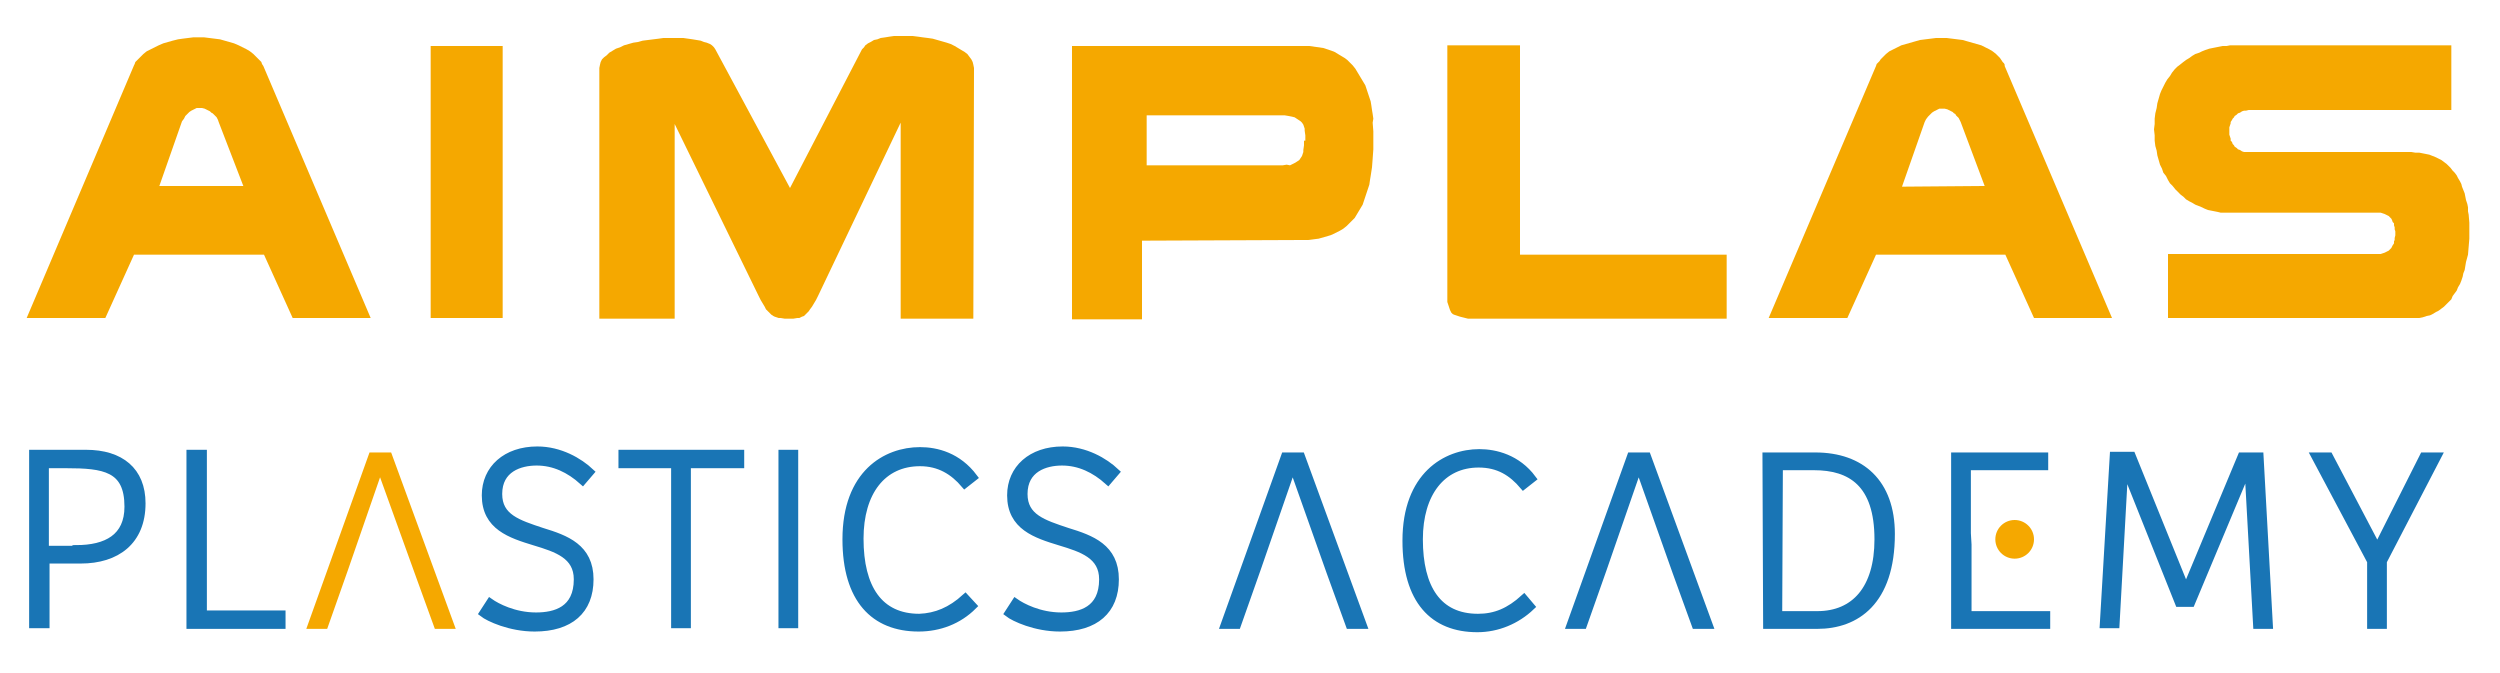 <?xml version="1.0" encoding="utf-8"?>
<!-- Generator: Adobe Illustrator 23.1.1, SVG Export Plug-In . SVG Version: 6.00 Build 0)  -->
<svg version="1.1" id="Capa_1" xmlns="http://www.w3.org/2000/svg" xmlns:xlink="http://www.w3.org/1999/xlink" x="0px" y="0px"
	 viewBox="0 0 375 101" style="enable-background:new 0 0 375 101;" xml:space="preserve">
<style type="text/css">
	.st0{fill-rule:evenodd;clip-rule:evenodd;fill:#F5A800;}
	.st1{fill:#1975B5;stroke:#1975B5;stroke-width:1.062;stroke-miterlimit:10;}
	.st2{fill:#F5A800;stroke:#F5A800;stroke-width:1.062;stroke-miterlimit:10;}
	.st3{fill:#F5A800;}
	.st4{fill:#1975B5;stroke:#1975B5;stroke-width:1.062;stroke-miterlimit:10;}
</style>
<g>
	<rect x="64.6" y="6.9" class="st0" width="10.8" height="40.8"/>
	<path class="st0" d="M300.7,9.7l-0.1-0.2l-0.2-0.2L300.2,9L300,8.7l-0.2-0.2l-0.2-0.2l-0.2-0.2l-0.5-0.4l-0.5-0.3l-0.6-0.3
		l-0.6-0.3l-0.7-0.2l-0.7-0.2l-0.7-0.2L294.4,6l-0.8-0.1l-0.8-0.1L292,5.7h-0.8h-0.8l-0.8,0.1l-0.8,0.1L288,6l-0.7,0.2l-0.7,0.2
		l-0.7,0.2l-0.7,0.2l-0.6,0.3L284,7.4l-0.6,0.3l-0.5,0.4l-0.2,0.2l-0.2,0.2l-0.2,0.2l-0.2,0.2l-0.2,0.3l-0.2,0.2l-0.2,0.2l-0.1,0.3
		l-16.1,37.8h11.8l4.3-9.5h19.4l4.3,9.5h11.7L300.7,9.9V9.7z M285.3,28l3.4-9.7l0.2-0.4l0.3-0.4l0.3-0.3l0.3-0.3l0.3-0.2l0.4-0.2
		l0.2-0.1l0.2-0.1h0.2h0.2h0.4l0.4,0.1l0.4,0.2l0.4,0.2l0.2,0.2l0.2,0.1l0.1,0.2l0.2,0.2l0.2,0.2l0.1,0.2l0.1,0.2l0.1,0.2l3.6,9.6
		L285.3,28z"/>
	<polygon class="st0" points="145.9,9.3 145.7,8.9 145.4,8.5 145.1,8.1 144.7,7.8 144.2,7.5 143.7,7.2 143.2,6.9 142.6,6.6 142,6.4 
		141.3,6.2 140.6,6 139.9,5.8 139.2,5.7 138.4,5.6 137.7,5.5 136.9,5.4 136.2,5.4 135.5,5.4 134.8,5.4 134.1,5.4 133.4,5.5 
		132.8,5.6 132.1,5.7 131.6,5.9 131.1,6 130.6,6.3 130.2,6.5 129.8,6.8 129.6,7.1 129.3,7.4 118.5,28.2 107.3,7.4 107.1,7.1 
		106.8,6.8 106.5,6.6 106,6.4 105.6,6.3 105.1,6.1 104.5,6 103.9,5.9 103.2,5.8 102.5,5.7 101.8,5.7 101.1,5.7 100.3,5.7 99.5,5.7 
		98.8,5.8 98,5.9 97.2,6 96.4,6.1 95.7,6.3 95,6.4 94.3,6.6 93.6,6.8 93,7.1 92.4,7.3 91.9,7.6 91.4,7.9 91,8.3 90.6,8.6 90.3,8.9 
		90.1,9.3 90,9.7 89.9,10.2 89.9,47.8 101.2,47.8 101.2,47.2 101.2,46 101.2,44.4 101.2,42.4 101.2,40.2 101.2,37.7 101.2,35.1 
		101.2,32.5 101.2,29.8 101.2,27.3 101.2,25 101.2,22.9 101.2,21.1 101.2,19.8 101.2,18.9 101.2,18.6 113.8,44.4 114.1,45 
		114.4,45.5 114.7,46 114.9,46.4 115.2,46.7 115.5,47 115.7,47.2 116,47.4 116.2,47.5 116.5,47.6 116.8,47.7 117.1,47.7 117.7,47.8 
		118.4,47.8 119,47.8 119.6,47.7 119.9,47.7 120.1,47.6 120.3,47.5 120.6,47.4 120.8,47.2 121,47 121.3,46.7 121.5,46.4 121.8,46 
		122.1,45.5 122.4,45 122.7,44.4 135,18.6 135.1,18.4 135.1,47.8 146,47.8 146.1,10.2 146,9.7 	"/>
	<path class="st0" d="M206,17.8l-0.1-0.7l-0.1-0.6l-0.1-0.7l-0.1-0.6l-0.2-0.6l-0.2-0.6l-0.2-0.6l-0.2-0.6l-0.3-0.5l-0.3-0.5
		l-0.3-0.5l-0.3-0.5l-0.3-0.5l-0.4-0.5l-0.4-0.4L202.1,9l-0.4-0.3l-0.5-0.3l-0.5-0.3l-0.5-0.3l-0.5-0.2l-0.6-0.2l-0.6-0.2l-0.7-0.1
		L197.1,7l-0.7-0.1h-0.8h-34.8v41h10.5V36.1l24-0.1h0.9l0.8-0.1l0.8-0.1l0.7-0.2l0.7-0.2l0.6-0.2l0.6-0.3l0.6-0.3l0.5-0.3l0.5-0.4
		l0.4-0.4l0.4-0.4l0.4-0.4l0.3-0.5l0.3-0.5l0.3-0.5l0.3-0.5l0.2-0.6l0.2-0.6l0.2-0.6l0.2-0.6l0.2-0.6l0.1-0.7l0.1-0.6l0.2-1.3
		l0.1-1.3l0.1-1.4v-1.3v-1.4l-0.1-1.3L206,17.8z M195.6,21.1v0.7l-0.1,0.7v0.3l-0.1,0.3l-0.1,0.3l-0.2,0.3l-0.2,0.3l-0.3,0.2
		l-0.3,0.2l-0.4,0.2l-0.4,0.2l-0.5-0.1l-0.6,0.1h-0.7H172v-7.5h2.4h2.5h2.5h2.6h2.6h2.5h2.5h2.4h0.7l0.6,0.1l0.5,0.1l0.4,0.1
		l0.3,0.2l0.3,0.2l0.3,0.2l0.2,0.2l0.2,0.3l0.1,0.3l0.1,0.3v0.3l0.1,0.7v0.8H195.6z"/>
	<polygon class="st0" points="228,6.8 217.1,6.8 217.1,44.4 217.1,44.9 217.1,45.3 217.2,45.6 217.3,45.9 217.4,46.2 217.5,46.5 
		217.6,46.7 217.7,46.9 217.9,47.1 218.1,47.2 218.4,47.3 218.7,47.4 219,47.5 219.4,47.6 219.8,47.7 220.2,47.8 259,47.8 259,38.2 
		228,38.2 	"/>
	<polygon class="st0" points="370.3,32.2 370.2,31.7 370.2,31.1 370.1,30.6 369.9,30 369.8,29.5 369.7,29 369.5,28.5 369.3,28 
		369.2,27.6 369,27.2 368.7,26.7 368.5,26.3 368.2,25.9 367.9,25.6 367.6,25.2 367.3,24.9 367,24.6 366.6,24.3 366.2,24 365.8,23.8 
		365.4,23.6 364.9,23.4 364.4,23.2 363.9,23.1 363.4,23 362.9,22.9 362.3,22.9 361.7,22.8 337.3,22.8 336.9,22.8 336.6,22.8 
		336.3,22.7 336,22.5 335.7,22.4 335.5,22.2 335.2,22 335.1,21.8 334.9,21.6 334.8,21.3 334.6,21.1 334.6,20.8 334.5,20.5 
		334.4,20.2 334.4,19.9 334.4,19.7 334.4,19.4 334.4,19.1 334.5,18.8 334.6,18.5 334.6,18.3 334.8,18 334.9,17.8 335.1,17.6 
		335.2,17.4 335.5,17.2 335.7,17 336,16.9 336.3,16.7 336.6,16.6 336.9,16.6 337.3,16.5 367.7,16.5 367.7,6.8 366.5,6.8 364.9,6.8 
		363,6.8 360.8,6.8 358.3,6.8 355.7,6.8 353,6.8 350.3,6.8 347.6,6.8 345.1,6.8 342.6,6.8 340.4,6.8 338.4,6.8 336.9,6.8 335.7,6.8 
		335,6.8 334.5,6.8 334,6.9 333.4,6.9 332.9,7 332.4,7.1 331.9,7.2 331.4,7.3 330.8,7.5 330.3,7.7 329.9,7.9 329.3,8.1 328.8,8.4 
		328.4,8.7 327.9,9 327.5,9.3 327,9.7 326.6,10 326.2,10.4 325.8,10.9 325.5,11.4 325.1,11.9 324.8,12.4 324.5,13 324.2,13.6 
		324,14.1 323.8,14.8 323.6,15.5 323.5,16.2 323.3,17 323.2,17.8 323.2,18.6 323.1,19.4 323.2,20.3 323.2,21.1 323.3,21.9 
		323.5,22.6 323.6,23.3 323.8,24 324,24.7 324.3,25.3 324.5,25.9 324.9,26.4 325.2,27 325.5,27.5 325.9,27.9 326.3,28.4 326.7,28.8 
		327.1,29.2 327.5,29.5 327.9,29.9 328.4,30.2 328.8,30.4 329.3,30.7 329.8,30.9 330.3,31.1 330.7,31.3 331.2,31.5 331.7,31.6 
		332.2,31.7 332.7,31.8 333.1,31.9 333.6,31.9 334,31.9 334.5,31.9 356.8,31.9 357.1,31.9 357.4,32 357.7,32.1 357.9,32.2 
		358.1,32.3 358.3,32.4 358.5,32.6 358.7,32.8 358.8,33 358.9,33.3 359.1,33.5 359.1,33.8 359.2,34.1 359.2,34.4 359.3,34.7 
		359.3,35 359.3,35.3 359.2,35.7 359.2,36 359.1,36.2 359.1,36.5 358.9,36.8 358.8,37 358.7,37.2 358.5,37.4 358.3,37.6 358.1,37.7 
		357.9,37.8 357.7,37.9 357.4,38 357.1,38.1 356.8,38.1 325.2,38.1 325.2,47.7 361.7,47.7 362.3,47.7 362.9,47.7 363.4,47.6 
		364,47.4 364.5,47.3 364.9,47.1 365.4,46.8 365.8,46.6 366.2,46.3 366.6,46 367,45.6 367.3,45.3 367.7,44.9 367.9,44.4 368.2,44 
		368.5,43.6 368.7,43.1 369,42.6 369.2,42.1 369.4,41.5 369.5,41 369.7,40.5 369.8,39.9 369.9,39.3 370.2,38.2 370.3,37 370.4,35.8 
		370.4,34.6 370.4,33.4 	"/>
	<path class="st0" d="M39.3,9.6l-0.1-0.3L39,9.1l-0.2-0.2l-0.2-0.2l-0.2-0.2l-0.2-0.2L38,8.1l-0.5-0.4L37,7.4l-0.6-0.3l-0.6-0.3
		l-0.7-0.3l-0.7-0.2l-0.7-0.2L33,5.9l-0.8-0.1l-0.8-0.1l-0.8-0.1h-0.8H29l-0.8,0.1l-0.8,0.1l-0.7,0.1l-0.8,0.2l-0.7,0.2l-0.7,0.2
		l-0.7,0.3l-0.6,0.3l-0.6,0.3L22,7.7l-0.5,0.4l-0.2,0.2l-0.2,0.2l-0.2,0.2l-0.2,0.2l-0.2,0.2l-0.2,0.2l-0.1,0.3l-0.1,0.2L4,47.7
		h11.8l4.3-9.5h19.5l4.3,9.5h11.7L39.5,9.9L39.3,9.6z M23.9,27.9l3.4-9.7l0.3-0.4l0.2-0.4l0.3-0.3l0.3-0.3l0.3-0.2l0.4-0.2l0.2-0.1
		l0.2-0.1h0.2h0.2h0.4l0.4,0.1l0.4,0.2l0.4,0.2l0.2,0.2l0.2,0.1l0.2,0.2l0.2,0.2l0.2,0.2l0.1,0.2l0.1,0.2l0.1,0.3l3.7,9.6L23.9,27.9
		z"/>
</g>
<g>
	<polygon class="st1" points="204.5,93.8 195.2,68.4 192.7,68.4 183.6,93.8 185.6,93.8 188.6,85.3 188.6,85.3 193.9,70 199.5,85.8 
		199.5,85.8 202.4,93.8 	"/>
</g>
<g>
	<polygon class="st2" points="67.6,93.8 58.3,68.4 55.8,68.4 46.7,93.8 48.7,93.8 51.7,85.3 51.7,85.3 57,70 62.7,85.8 62.7,85.8 
		65.6,93.8 	"/>
</g>
<path class="st1" d="M228.6,89.7l1.1,1.3c-2.2,2.1-5.1,3.3-8.1,3.3c-6.6,0-10.7-4.2-10.7-13.2c0-9.8,6-13.2,11-13.2
	c2.4,0,5.7,0.8,8,3.9l-1.4,1.1c-1.7-2-3.7-3.3-6.7-3.3c-5.5,0-8.9,4.4-8.9,11.3c0,7.3,2.8,11.7,8.8,11.7
	C224.3,92.6,226.4,91.7,228.6,89.7z"/>
<path class="st1" d="M264.9,68.4h7.4c6.9,0,11.4,4,11.4,11.7c0,10.2-5.3,13.7-11.1,13.7H265L264.9,68.4L264.9,68.4z M266.8,92.2h5.8
	c5.6,0,9.1-3.9,9.1-11.3c0-8.4-4.1-10.9-9.6-10.9h-5.2L266.8,92.2L266.8,92.2z"/>
<path class="st1" d="M295.2,81.7v10.5H307v1.6h-13.8V68.4h13.5V70h-11.6v10L295.2,81.7L295.2,81.7z"/>
<path class="st1" d="M336.2,68.4h2.8l1.4,25.4h-1.9l-1.3-23.6l-8.5,20.3h-1.9l-8.1-20.3l-1.3,23.5h-1.9l1.5-25.4h2.8l8.1,20
	L336.2,68.4z"/>
<path class="st1" d="M365.7,68.4l-8.2,15.8v9.6h-1.9v-9.6l-8.4-15.8h2.2l7.2,13.7l6.9-13.7H365.7z"/>
<g>
	<polygon class="st1" points="256.4,93.8 247.1,68.4 244.6,68.4 235.5,93.8 237.5,93.8 240.5,85.3 240.5,85.3 245.8,70 251.4,85.8 
		251.4,85.8 254.3,93.8 	"/>
</g>
<circle class="st3" cx="302.2" cy="80.9" r="2.9"/>
<g>
	<g>
		<path class="st4" d="M6.8,93.7H4.9V68h8c5.2,0,8.4,2.6,8.4,7.5c0,5.7-3.8,8.5-9.2,8.5H6.9v9.7H6.8z M11.4,82.3
			c4.6,0,7.8-1.7,7.8-6.3c0-5.8-3.6-6.3-9.3-6.3H6.8v12.7h4.6V82.3z"/>
		<path class="st4" d="M28.6,68h1.9v24.1h11.8v1.7H28.5V68H28.6z"/>
		<path class="st4" d="M73.5,90.3c1,0.7,3.6,2.1,6.9,2.1c2.9,0,6.2-0.9,6.2-5.5c0-3.6-3.1-4.6-6.4-5.6c-3.6-1.1-7.4-2.3-7.4-7
			c0-4,3.1-6.8,7.8-6.8c3.4,0,6.3,1.7,8,3.3l-1.2,1.4c-2-1.8-4.3-2.9-6.9-2.9c-2.5,0-5.7,1-5.7,4.8c0,3.5,2.9,4.4,6.5,5.6
			c3.6,1.1,7.2,2.4,7.2,7.2c0,4.7-3,7.3-8.3,7.3c-3.7,0-6.9-1.5-7.8-2.2L73.5,90.3z"/>
		<path class="st4" d="M111.1,68v1.7h-8v24h-1.9v-24h-7.9V68H111.1z"/>
		<path class="st4" d="M117.3,93.7V68h1.9v25.7H117.3z"/>
		<path class="st4" d="M144.8,89.6l1.2,1.3c-2.2,2.2-5.1,3.3-8.2,3.3c-6.7,0-10.9-4.3-10.9-13.3c0-9.9,6-13.3,11.1-13.3
			c2.5,0,5.7,0.8,8.1,4l-1.4,1.1c-1.7-2-3.8-3.3-6.7-3.3c-5.6,0-9,4.4-9,11.4c0,7.4,2.9,11.8,8.9,11.8
			C140.4,92.5,142.6,91.6,144.8,89.6z"/>
		<path class="st4" d="M152.3,90.3c1,0.7,3.6,2.1,6.9,2.1c2.9,0,6.2-0.9,6.2-5.5c0-3.6-3.1-4.6-6.4-5.6c-3.6-1.1-7.4-2.3-7.4-7
			c0-4,3.1-6.8,7.8-6.8c3.4,0,6.3,1.7,8,3.3l-1.2,1.4c-2-1.8-4.3-2.9-6.9-2.9c-2.5,0-5.7,1-5.7,4.8c0,3.5,2.9,4.4,6.5,5.6
			c3.6,1.1,7.2,2.4,7.2,7.2c0,4.7-3,7.3-8.3,7.3c-3.7,0-6.9-1.5-7.8-2.2L152.3,90.3z"/>
	</g>
</g>
</svg>
